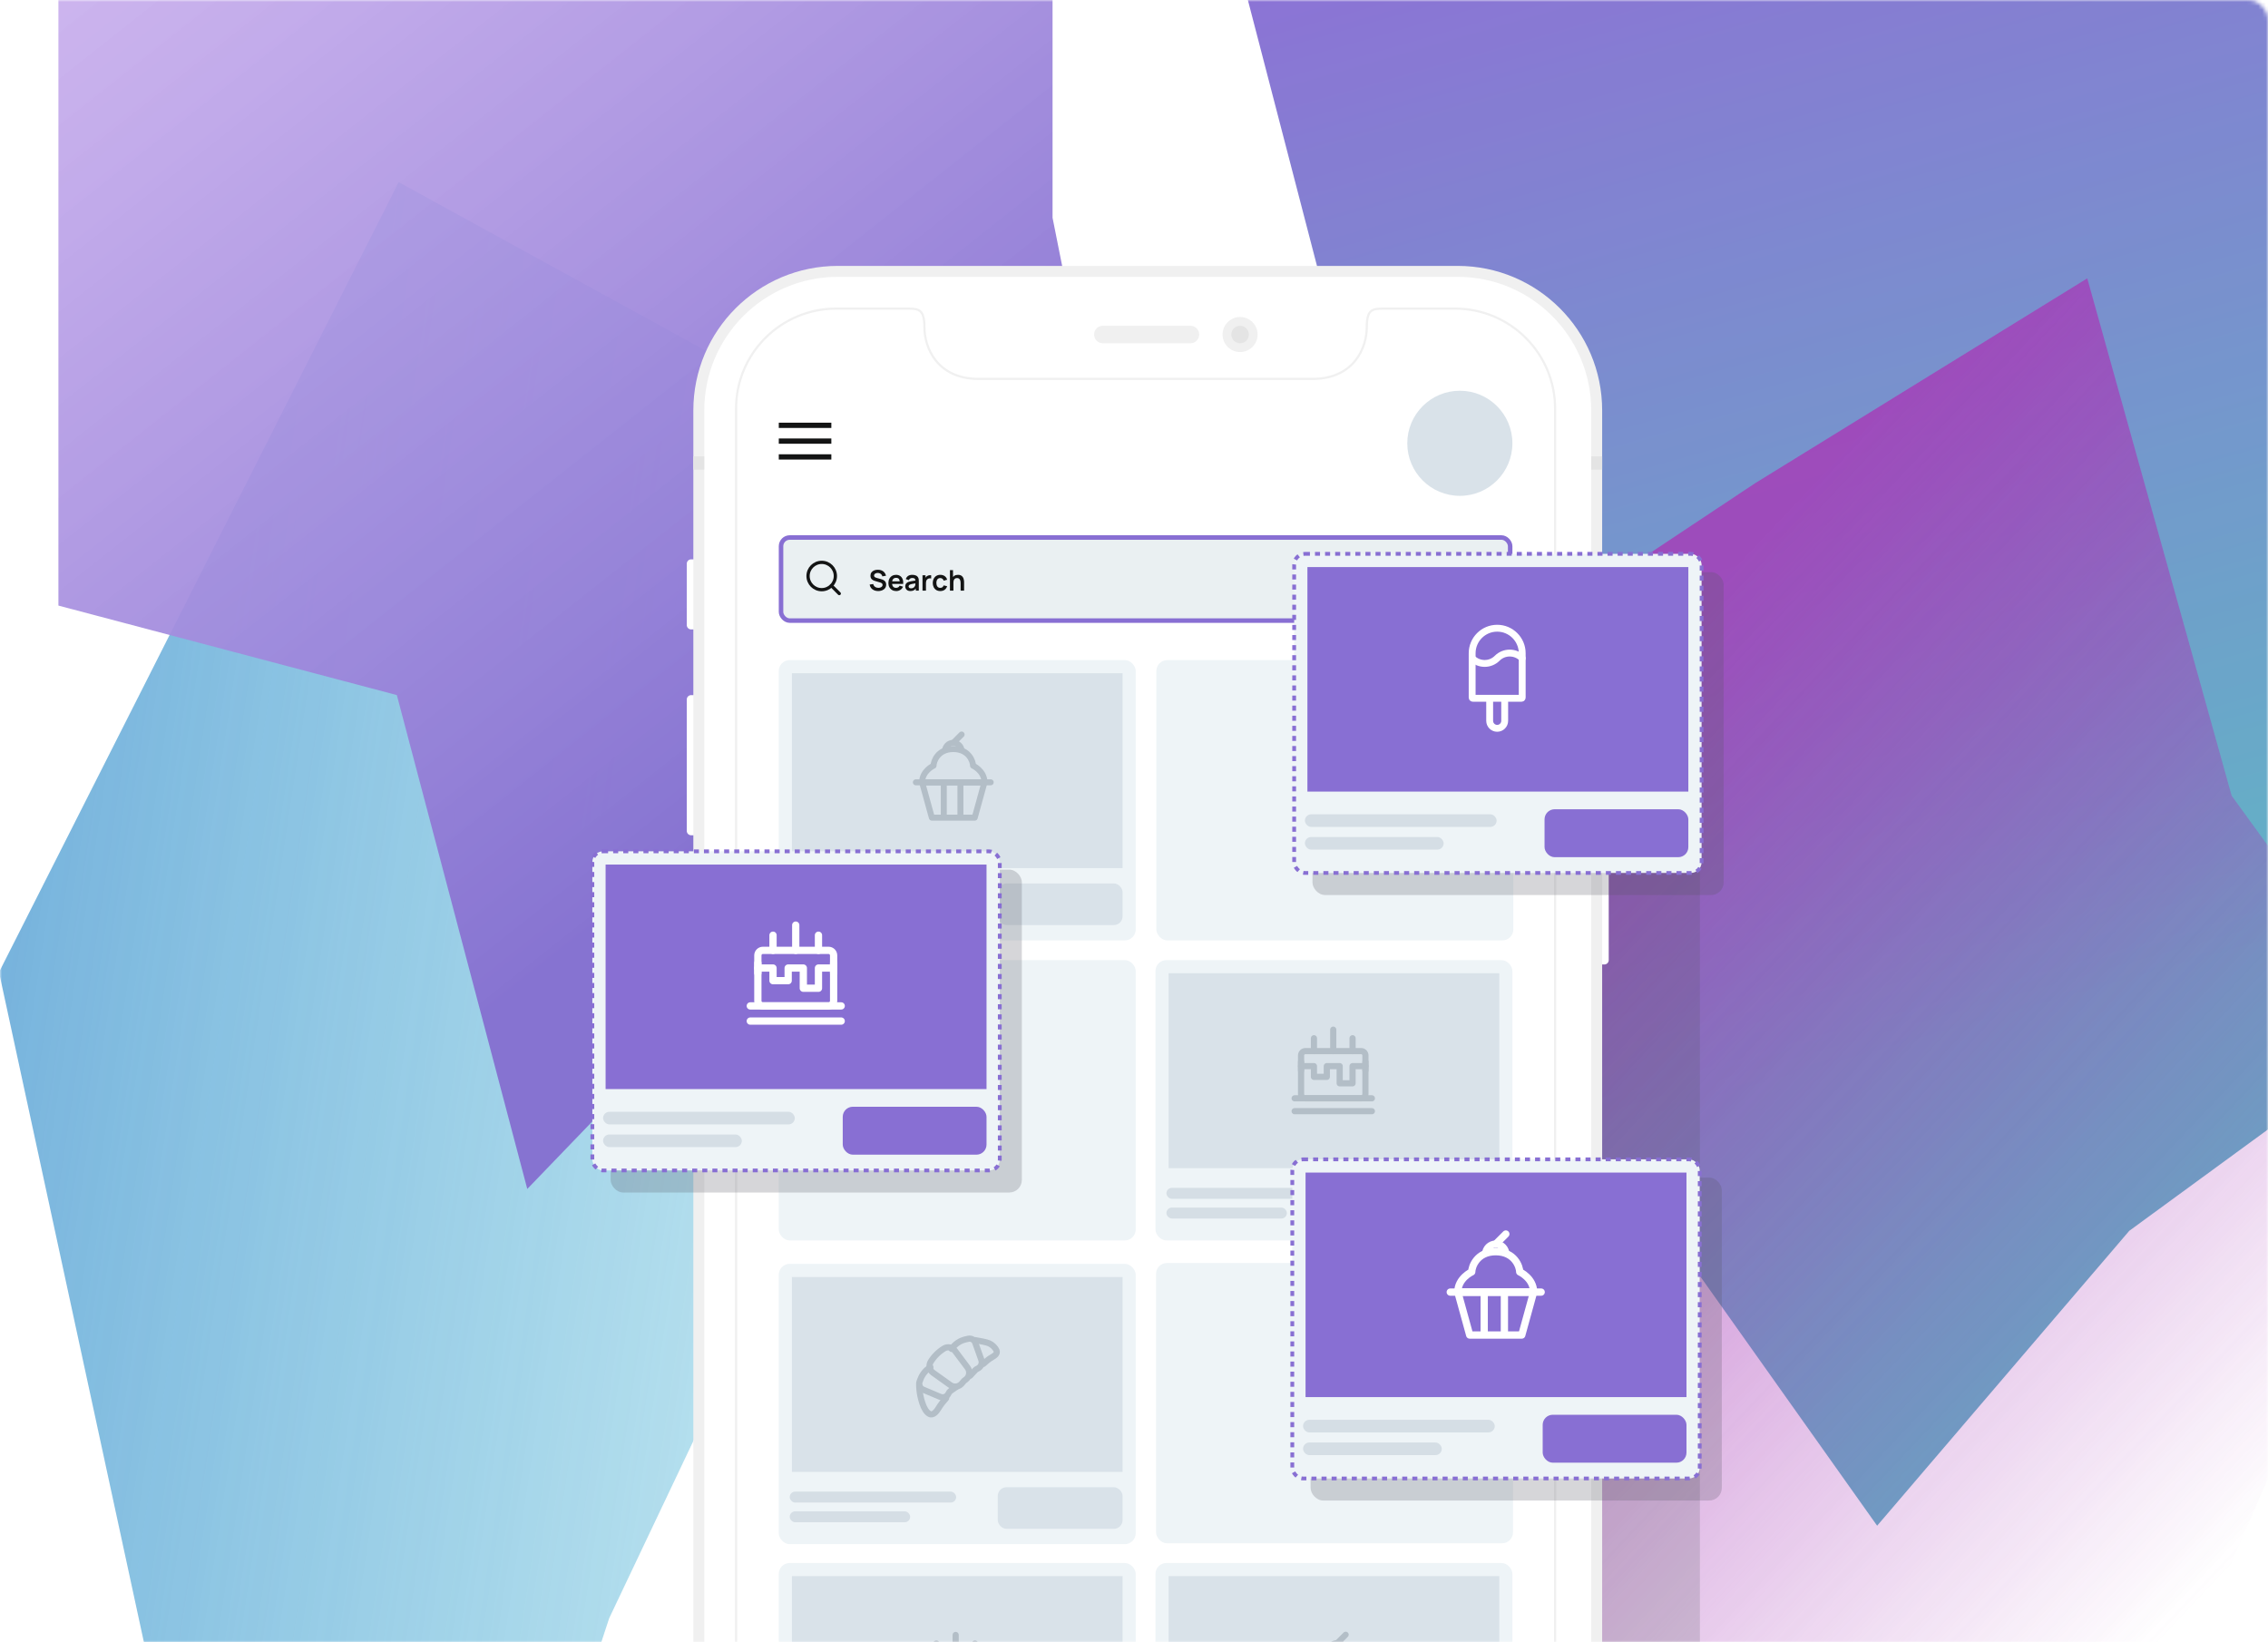 <svg width="580" height="420" viewBox="0 0 580 420" fill="none" xmlns="http://www.w3.org/2000/svg">
<mask id="mask0_1586_30706" style="mask-type:alpha" maskUnits="userSpaceOnUse" x="0" y="0" width="580" height="420">
<rect width="580" height="420" rx="5" fill="#3EDE9C"/>
</mask>
<g mask="url(#mask0_1586_30706)">
<rect width="580" height="420" rx="5" fill="white"/>
<g opacity="0.8" filter="url(#filter0_f_1586_30706)">
<path d="M388.132 -175.758L193.332 -84.872L219.397 -17.192L318.168 -3.655L340.118 80.784L426.543 186.495L340.118 284.471L370.298 333.459L426.543 314.766L480.044 390.182L544.52 314.766L637.119 247.085L614.483 118.814L665.241 29.863L637.119 -17.192V-94.541L388.132 -175.758Z" fill="url(#paint0_linear_1586_30706)"/>
</g>
<g opacity="0.8" filter="url(#filter1_f_1586_30706)">
<path d="M448.774 123.619L328.563 203.485L401.549 355.151H315.265L211.787 276.898V466.48L290.783 523.757L448.774 496.329L570.702 453.572V399.521L623.939 276.898L570.702 203.485L533.78 71.182L448.774 123.619Z" fill="url(#paint1_linear_1586_30706)"/>
</g>
<g opacity="0.8" filter="url(#filter2_f_1586_30706)">
<path d="M101.958 46.576L282.969 145.958L155.793 413.827L73.091 665.243L14.523 642.35L-64.731 658.729L-115.948 596.75L-109.104 561.015L-127.425 506.482H-51.265L-83.733 450.684H43.442L-0.25 248.63L101.958 46.576Z" fill="url(#paint2_linear_1586_30706)"/>
</g>
<g filter="url(#filter3_f_1586_30706)">
<path d="M14.938 -116.389V154.869L101.485 177.756L134.842 304.06L221.39 214.206L293.513 177.756L269.172 55.69V-12.124L182.624 -71.462L134.842 -174.879L14.938 -116.389Z" fill="url(#paint3_linear_1586_30706)"/>
</g>
<g filter="url(#filter4_f_1586_30706)">
<rect x="202.619" y="172.826" width="232.1" height="481.008" rx="42.094" fill="#545660" fill-opacity="0.2"/>
</g>
<path d="M175.629 144.166C175.629 143.547 176.13 143.046 176.749 143.046H178.989V160.967H176.749C176.13 160.967 175.629 160.465 175.629 159.847V144.166Z" fill="white"/>
<path d="M175.629 178.887C175.629 178.268 176.13 177.767 176.749 177.767H178.989V213.609H176.749C176.13 213.609 175.629 213.108 175.629 212.489V178.887Z" fill="white"/>
<path d="M408.043 189.529H410.283C410.902 189.529 411.403 190.03 411.403 190.649V245.532C411.403 246.151 410.902 246.652 410.283 246.652H408.043V189.529Z" fill="white"/>
<path d="M175.629 224.251C175.629 223.632 176.13 223.131 176.749 223.131H178.989V258.973H176.749C176.13 258.973 175.629 258.472 175.629 257.853V224.251Z" fill="white"/>
<path d="M177.309 104.963C177.309 84.549 193.857 68 214.271 68H372.762C393.176 68 409.724 84.549 409.724 104.963V507.07C409.724 527.484 393.176 544.032 372.762 544.032H214.271C193.857 544.032 177.309 527.484 177.309 507.07V104.963Z" fill="#F0F0F0"/>
<path d="M180.109 104.962C180.109 86.094 195.404 70.799 214.272 70.799H372.762C391.63 70.799 406.925 86.094 406.925 104.962V507.069C406.925 525.936 391.63 541.231 372.762 541.231H214.272C195.404 541.231 180.109 525.936 180.109 507.069V104.962Z" fill="white"/>
<path d="M279.793 85.549C279.793 84.311 280.796 83.309 282.033 83.309H304.435C305.672 83.309 306.675 84.311 306.675 85.549C306.675 86.786 305.672 87.789 304.435 87.789H282.033C280.796 87.789 279.793 86.786 279.793 85.549Z" fill="#F0F0F0"/>
<circle cx="317.131" cy="85.549" r="4.48" fill="#F0F0F0"/>
<circle cx="317.133" cy="85.549" r="2.24" fill="#E4E4E4"/>
<rect x="177.309" y="116.725" width="2.8" height="3.36" fill="#E4E4E4"/>
<rect x="406.924" y="116.725" width="2.8" height="3.36" fill="#E4E4E4"/>
<g clip-path="url(#clip0_1586_30706)">
<path d="M188.237 104.506C188.237 90.375 199.7 78.92 213.84 78.921H232.097C232.852 78.921 233.495 78.941 234.04 79.04C234.581 79.138 235.006 79.312 235.34 79.606C236.01 80.196 236.406 81.357 236.406 83.748C236.406 86.195 237.163 89.479 239.283 92.157C241.412 94.847 244.898 96.903 250.298 96.903H335.63C341.03 96.903 344.516 94.847 346.646 92.157C348.766 89.479 349.523 86.195 349.523 83.748C349.523 81.357 349.918 80.196 350.588 79.606C350.922 79.312 351.348 79.138 351.889 79.04C352.434 78.941 353.076 78.921 353.832 78.921H372.089C386.228 78.92 397.691 90.375 397.691 104.506V507.525C397.692 521.656 386.229 533.112 372.089 533.112H213.84C199.699 533.112 188.237 521.656 188.237 507.525V104.506Z" fill="white" stroke="#F0F0F0" stroke-width="0.56"/>
<mask id="mask1_1586_30706" style="mask-type:alpha" maskUnits="userSpaceOnUse" x="187" y="78" width="211" height="456">
<path d="M188.239 104.508C188.239 90.378 199.702 78.923 213.842 78.923H232.099C232.854 78.923 233.497 78.943 234.042 79.042C234.583 79.141 235.008 79.315 235.342 79.609C236.012 80.198 236.408 81.359 236.408 83.751C236.408 86.197 237.165 89.481 239.285 92.16C241.414 94.85 244.9 96.905 250.3 96.905H335.632C341.032 96.905 344.518 94.85 346.648 92.16C348.768 89.481 349.525 86.197 349.525 83.751C349.525 81.359 349.92 80.198 350.59 79.609C350.924 79.315 351.35 79.141 351.891 79.042C352.436 78.943 353.078 78.923 353.834 78.923H372.09C386.23 78.923 397.693 90.378 397.693 104.508V507.528C397.694 521.659 386.231 533.115 372.09 533.114H213.842C199.701 533.115 188.239 521.659 188.239 507.528V104.508Z" fill="white" stroke="#F0F0F0" stroke-width="0.56"/>
</mask>
<g mask="url(#mask1_1586_30706)">
<line x1="199.16" y1="108.77" x2="212.601" y2="108.77" stroke="#131414" stroke-width="1.347"/>
<line x1="199.16" y1="112.807" x2="212.601" y2="112.807" stroke="#131414" stroke-width="1.347"/>
<line x1="199.16" y1="116.851" x2="212.601" y2="116.851" stroke="#131414" stroke-width="1.347"/>
<circle cx="373.328" cy="113.367" r="13.441" fill="#D9E2E9"/>
<rect x="199.156" y="245.534" width="91.286" height="71.685" rx="2.8" fill="#EEF4F7"/>
<rect x="295.637" y="322.991" width="91.286" height="71.685" rx="2.8" fill="#EEF4F7"/>
<rect x="199.156" y="323.215" width="91.286" height="71.685" rx="2.8" fill="#EEF4F7"/>
<rect x="202.516" y="326.576" width="84.566" height="49.843" fill="#D9E2E9"/>
<rect x="201.957" y="381.459" width="42.563" height="2.8" rx="1.4" fill="#D5DEE5"/>
<rect x="201.957" y="386.5" width="30.802" height="2.8" rx="1.4" fill="#D5DEE5"/>
<rect x="255.16" y="380.339" width="31.922" height="10.641" rx="2.24" fill="#D9E2E9"/>
<rect x="199.156" y="168.807" width="91.286" height="71.685" rx="2.8" fill="#EEF4F7"/>
<rect x="202.516" y="172.167" width="84.566" height="49.843" fill="#D9E2E9"/>
<rect x="201.957" y="227.051" width="42.563" height="2.8" rx="1.4" fill="#D5DEE5"/>
<rect x="201.957" y="232.092" width="30.802" height="2.8" rx="1.4" fill="#D5DEE5"/>
<rect x="255.16" y="225.931" width="31.922" height="10.641" rx="2.24" fill="#D9E2E9"/>
<rect x="295.721" y="168.807" width="91.286" height="71.685" rx="2.8" fill="#EEF4F7"/>
<rect x="199.156" y="399.713" width="91.286" height="71.685" rx="2.8" fill="#EEF4F7"/>
<rect x="202.516" y="403.074" width="84.566" height="49.843" fill="#D9E2E9"/>
<rect x="295.49" y="399.713" width="91.286" height="71.685" rx="2.8" fill="#EEF4F7"/>
<rect x="298.85" y="403.074" width="84.566" height="49.843" fill="#D9E2E9"/>
<rect x="295.49" y="245.534" width="91.286" height="71.685" rx="2.8" fill="#EEF4F7"/>
<rect x="298.85" y="248.894" width="84.566" height="49.843" fill="#D9E2E9"/>
<rect x="298.291" y="303.778" width="42.563" height="2.8" rx="1.4" fill="#D5DEE5"/>
<rect x="298.291" y="308.818" width="30.802" height="2.8" rx="1.4" fill="#D5DEE5"/>
<rect x="351.494" y="302.658" width="31.922" height="10.641" rx="2.24" fill="#D9E2E9"/>
<rect x="199.736" y="137.461" width="186.461" height="21.25" rx="2.224" fill="#EAF0F2" stroke="#886FD3" stroke-width="1.152"/>
<path d="M210.138 150.8C212.066 150.8 213.629 149.237 213.629 147.309C213.629 145.38 212.066 143.817 210.138 143.817C208.21 143.817 206.646 145.38 206.646 147.309C206.646 149.237 208.21 150.8 210.138 150.8Z" stroke="#131414" stroke-width="0.833" stroke-linecap="round" stroke-linejoin="round"/>
<path d="M212.607 149.778L214.627 151.798" stroke="#131414" stroke-width="0.833" stroke-linecap="round" stroke-linejoin="round"/>
<path d="M224.567 151.155C224.184 151.155 223.838 151.089 223.53 150.955C223.224 150.822 222.971 150.631 222.772 150.384C222.576 150.134 222.451 149.838 222.397 149.495L223.308 149.357C223.385 149.668 223.544 149.908 223.784 150.078C224.027 150.248 224.306 150.333 224.622 150.333C224.809 150.333 224.984 150.304 225.15 150.245C225.315 150.187 225.448 150.102 225.55 149.99C225.654 149.879 225.706 149.742 225.706 149.579C225.706 149.506 225.694 149.44 225.67 149.379C225.646 149.316 225.609 149.26 225.561 149.211C225.515 149.163 225.454 149.119 225.379 149.08C225.306 149.039 225.221 149.004 225.124 148.975L223.77 148.574C223.653 148.54 223.527 148.496 223.391 148.44C223.258 148.381 223.13 148.303 223.009 148.203C222.89 148.101 222.792 147.973 222.714 147.817C222.639 147.659 222.601 147.465 222.601 147.235C222.601 146.897 222.686 146.615 222.856 146.387C223.028 146.156 223.259 145.984 223.548 145.87C223.839 145.756 224.162 145.7 224.516 145.702C224.875 145.705 225.196 145.767 225.477 145.888C225.759 146.007 225.994 146.18 226.183 146.408C226.373 146.637 226.506 146.912 226.584 147.235L225.641 147.399C225.602 147.214 225.527 147.058 225.415 146.929C225.306 146.798 225.171 146.698 225.011 146.631C224.853 146.563 224.685 146.526 224.505 146.521C224.33 146.519 224.168 146.546 224.017 146.601C223.869 146.655 223.749 146.732 223.657 146.834C223.567 146.936 223.522 147.055 223.522 147.191C223.522 147.32 223.561 147.425 223.639 147.508C223.716 147.588 223.812 147.652 223.926 147.701C224.043 147.747 224.161 147.786 224.279 147.817L225.219 148.079C225.347 148.113 225.492 148.159 225.652 148.218C225.812 148.276 225.966 148.357 226.114 148.462C226.262 148.566 226.384 148.703 226.478 148.873C226.575 149.043 226.624 149.259 226.624 149.521C226.624 149.793 226.567 150.032 226.453 150.238C226.341 150.442 226.189 150.612 225.998 150.748C225.806 150.884 225.586 150.985 225.339 151.053C225.094 151.121 224.836 151.155 224.567 151.155ZM229.199 151.155C228.801 151.155 228.452 151.069 228.151 150.897C227.85 150.725 227.614 150.486 227.445 150.18C227.277 149.874 227.193 149.522 227.193 149.124C227.193 148.695 227.276 148.322 227.441 148.007C227.606 147.689 227.835 147.442 228.129 147.268C228.423 147.093 228.762 147.005 229.148 147.005C229.556 147.005 229.902 147.101 230.186 147.293C230.472 147.482 230.684 147.751 230.823 148.098C230.961 148.445 231.013 148.853 230.979 149.324H230.109V149.004C230.107 148.577 230.032 148.265 229.883 148.068C229.735 147.872 229.502 147.774 229.185 147.774C228.825 147.774 228.558 147.885 228.384 148.108C228.209 148.329 228.122 148.653 228.122 149.08C228.122 149.478 228.209 149.787 228.384 150.005C228.558 150.223 228.813 150.333 229.148 150.333C229.364 150.333 229.55 150.285 229.705 150.191C229.863 150.094 229.984 149.954 230.069 149.772L230.936 150.034C230.785 150.388 230.552 150.664 230.237 150.86C229.924 151.057 229.578 151.155 229.199 151.155ZM227.845 149.324V148.662H230.55V149.324H227.845ZM232.82 151.155C232.536 151.155 232.295 151.102 232.099 150.995C231.902 150.886 231.753 150.742 231.651 150.562C231.552 150.382 231.502 150.185 231.502 149.969C231.502 149.779 231.533 149.609 231.597 149.459C231.66 149.306 231.757 149.175 231.888 149.066C232.019 148.954 232.189 148.863 232.397 148.793C232.555 148.742 232.74 148.696 232.951 148.654C233.164 148.613 233.395 148.576 233.642 148.542C233.892 148.505 234.153 148.466 234.425 148.425L234.112 148.604C234.114 148.332 234.054 148.132 233.93 148.003C233.806 147.874 233.597 147.81 233.304 147.81C233.127 147.81 232.956 147.851 232.791 147.934C232.626 148.016 232.51 148.158 232.445 148.36L231.644 148.108C231.741 147.776 231.925 147.509 232.197 147.308C232.471 147.106 232.84 147.005 233.304 147.005C233.653 147.005 233.96 147.062 234.225 147.177C234.492 147.291 234.69 147.477 234.818 147.737C234.889 147.875 234.931 148.017 234.946 148.163C234.96 148.306 234.967 148.463 234.967 148.633V151.046H234.199V150.194L234.327 150.333C234.15 150.617 233.942 150.825 233.704 150.959C233.469 151.09 233.174 151.155 232.82 151.155ZM232.994 150.456C233.193 150.456 233.363 150.421 233.504 150.351C233.645 150.28 233.756 150.194 233.839 150.092C233.924 149.99 233.981 149.895 234.01 149.805C234.056 149.693 234.082 149.566 234.086 149.423C234.094 149.277 234.097 149.159 234.097 149.069L234.367 149.15C234.102 149.191 233.875 149.227 233.686 149.259C233.497 149.29 233.334 149.321 233.198 149.35C233.062 149.376 232.942 149.407 232.838 149.441C232.736 149.477 232.65 149.52 232.579 149.568C232.509 149.617 232.454 149.673 232.416 149.736C232.379 149.799 232.361 149.873 232.361 149.958C232.361 150.055 232.385 150.141 232.434 150.216C232.482 150.289 232.553 150.347 232.645 150.391C232.74 150.435 232.856 150.456 232.994 150.456ZM235.915 151.046V147.115H236.691V148.072L236.596 147.948C236.644 147.817 236.709 147.698 236.789 147.592C236.871 147.482 236.97 147.393 237.084 147.322C237.181 147.257 237.288 147.206 237.404 147.169C237.523 147.13 237.644 147.107 237.768 147.1C237.892 147.09 238.012 147.095 238.128 147.115V147.934C238.012 147.9 237.877 147.889 237.724 147.901C237.574 147.913 237.438 147.956 237.317 148.028C237.195 148.094 237.096 148.178 237.018 148.28C236.943 148.381 236.887 148.498 236.851 148.629C236.814 148.758 236.796 148.897 236.796 149.048V151.046H235.915ZM240.459 151.155C240.054 151.155 239.708 151.066 239.422 150.886C239.135 150.704 238.916 150.456 238.763 150.143C238.612 149.83 238.536 149.476 238.534 149.08C238.536 148.678 238.615 148.321 238.77 148.01C238.928 147.697 239.151 147.452 239.44 147.275C239.729 147.095 240.072 147.005 240.47 147.005C240.917 147.005 241.294 147.118 241.602 147.344C241.913 147.567 242.116 147.873 242.21 148.261L241.337 148.498C241.269 148.287 241.156 148.123 240.998 148.007C240.84 147.888 240.661 147.828 240.459 147.828C240.231 147.828 240.043 147.883 239.895 147.992C239.747 148.099 239.638 148.247 239.567 148.436C239.497 148.625 239.462 148.84 239.462 149.08C239.462 149.454 239.546 149.756 239.713 149.987C239.88 150.217 240.129 150.333 240.459 150.333C240.692 150.333 240.875 150.279 241.009 150.172C241.145 150.066 241.247 149.912 241.315 149.71L242.21 149.91C242.089 150.311 241.877 150.619 241.573 150.835C241.27 151.049 240.899 151.155 240.459 151.155ZM245.659 151.046V149.153C245.659 149.029 245.65 148.892 245.633 148.742C245.616 148.591 245.576 148.447 245.513 148.309C245.453 148.168 245.36 148.053 245.237 147.963C245.115 147.873 244.95 147.828 244.742 147.828C244.63 147.828 244.52 147.846 244.41 147.883C244.301 147.919 244.202 147.982 244.112 148.072C244.024 148.159 243.954 148.281 243.901 148.436C243.847 148.589 243.821 148.786 243.821 149.026L243.3 148.804C243.3 148.469 243.364 148.165 243.493 147.894C243.624 147.622 243.816 147.406 244.068 147.246C244.321 147.083 244.631 147.002 245 147.002C245.291 147.002 245.532 147.05 245.721 147.147C245.91 147.245 246.061 147.368 246.172 147.519C246.284 147.669 246.366 147.829 246.42 147.999C246.473 148.169 246.507 148.331 246.522 148.483C246.539 148.634 246.547 148.756 246.547 148.851V151.046H245.659ZM242.932 151.046V145.804H243.715V148.563H243.821V151.046H242.932Z" fill="#131414"/>
</g>
<path d="M235.814 200.066H251.761L249.269 209.103H238.306L235.814 200.066Z" stroke="#B3BEC7" stroke-width="1.531" stroke-linecap="round" stroke-linejoin="round"/>
<path d="M251.761 200.065H235.814C235.814 197.142 238.738 195.813 238.738 195.813C238.738 194.75 239.801 191.561 243.788 191.561C247.774 191.561 248.838 194.75 248.838 195.813C248.838 195.813 251.761 197.142 251.761 200.065Z" stroke="#B3BEC7" stroke-width="1.531" stroke-linecap="round" stroke-linejoin="round"/>
<path d="M234.217 200.066H253.353" stroke="#B3BEC7" stroke-width="1.531" stroke-linecap="round"/>
<path d="M245.911 192.094C245.911 190.919 244.959 189.967 243.784 189.967C242.61 189.967 241.658 190.919 241.658 192.094" stroke="#B3BEC7" stroke-width="1.531"/>
<path d="M243.787 189.967L245.913 187.841" stroke="#B3BEC7" stroke-width="1.531" stroke-linecap="round"/>
<line x1="241.361" y1="200.066" x2="241.361" y2="209.103" stroke="#B3BEC7" stroke-width="1.531"/>
<line x1="245.611" y1="200.066" x2="245.611" y2="209.103" stroke="#B3BEC7" stroke-width="1.531"/>
<path d="M344.137 422.302C344.137 421.128 343.185 420.176 342.011 420.176C340.837 420.176 339.885 421.128 339.885 422.302" stroke="#B3BEC7" stroke-width="1.531"/>
<path d="M342.014 420.176L344.14 418.05" stroke="#B3BEC7" stroke-width="1.531" stroke-linecap="round"/>
<path d="M349.184 279.782V269.907C349.184 269.301 348.693 268.809 348.087 268.809H346.612H342.24H333.822C333.216 268.809 332.725 269.301 332.725 269.907V279.782C332.725 280.388 333.216 280.88 333.822 280.88H348.087C348.693 280.88 349.184 280.388 349.184 279.782Z" stroke="#B3BEC7" stroke-width="1.58" stroke-linecap="round" stroke-linejoin="round"/>
<path d="M331.078 280.88H350.83" stroke="#B3BEC7" stroke-width="1.58" stroke-linecap="round" stroke-linejoin="round"/>
<path d="M331.078 284.172H350.83" stroke="#B3BEC7" stroke-width="1.58" stroke-linecap="round" stroke-linejoin="round"/>
<path d="M332.725 272.649H336.017V275.393H339.308V272.649H342.6V277.039H345.892V272.649H349.184" stroke="#B3BEC7" stroke-width="1.58" stroke-linecap="round" stroke-linejoin="round"/>
<path d="M332.725 273.746V271.551" stroke="#B3BEC7" stroke-width="1.58" stroke-linecap="round" stroke-linejoin="round"/>
<path d="M349.184 273.746V271.551" stroke="#B3BEC7" stroke-width="1.58" stroke-linecap="round" stroke-linejoin="round"/>
<path d="M345.893 268.809V265.517" stroke="#B3BEC7" stroke-width="1.58" stroke-linecap="round" stroke-linejoin="round"/>
<path d="M340.953 268.809V263.323" stroke="#B3BEC7" stroke-width="1.58" stroke-linecap="round" stroke-linejoin="round"/>
<path d="M336.018 268.809V265.517" stroke="#B3BEC7" stroke-width="1.58" stroke-linecap="round" stroke-linejoin="round"/>
<path d="M249.33 423.604V420.312" stroke="#B3BEC7" stroke-width="1.58" stroke-linecap="round" stroke-linejoin="round"/>
<path d="M244.391 423.604V418.118" stroke="#B3BEC7" stroke-width="1.58" stroke-linecap="round" stroke-linejoin="round"/>
<path d="M239.455 423.604V420.312" stroke="#B3BEC7" stroke-width="1.58" stroke-linecap="round" stroke-linejoin="round"/>
<g clip-path="url(#clip1_1586_30706)">
<path d="M235.069 354.29C235.069 354.29 235.045 356.346 235.868 358.815C236.347 360.251 236.918 361.13 237.636 361.56C238.556 362.112 239.5 361.023 240.039 360.095C240.567 359.186 241.342 358.255 241.954 357.582" stroke="#B3BEC7" stroke-width="1.58" stroke-linecap="round" stroke-linejoin="round"/>
<path d="M249.333 342.717C250.772 342.958 252.368 343.269 252.968 343.544C253.751 343.903 254.538 344.634 254.851 345.416C255.142 346.142 254.386 346.7 253.703 347.081C252.932 347.51 252.129 348.183 251.472 348.801" stroke="#B3BEC7" stroke-width="1.58" stroke-linecap="round" stroke-linejoin="round"/>
<path d="M244.506 354.716L243.133 355.669C242.882 355.844 242.685 356.085 242.565 356.366V356.366C242.212 357.19 241.259 357.574 240.433 357.225L236.057 355.377C235.25 355.035 234.858 354.115 235.174 353.296L235.421 352.655C235.904 351.403 236.786 350.345 237.931 349.645V349.645" stroke="#B3BEC7" stroke-width="1.58" stroke-linecap="round" stroke-linejoin="round"/>
<path d="M248.084 351.827L248.847 351.002L249.347 350.461C249.52 350.274 249.73 350.125 249.964 350.025V350.025C250.844 349.648 251.28 348.652 250.958 347.75L249.394 343.355C249.133 342.622 248.364 342.201 247.606 342.374L246.937 342.527C245.481 342.86 244.204 343.73 243.362 344.965V344.965" stroke="#B3BEC7" stroke-width="1.58" stroke-linecap="round" stroke-linejoin="round"/>
<path d="M238.584 351.042C237.686 350.4 237.443 349.169 238.026 348.232V348.232C238.876 346.866 240.033 345.712 241.402 344.866V344.866C242.32 344.3 243.518 344.527 244.165 345.389L247.42 349.729C248.165 350.723 247.938 352.136 246.919 352.846L246.787 352.938C246.622 353.053 246.473 353.19 246.346 353.346L245.971 353.802C245.238 354.695 243.939 354.866 242.999 354.195L238.584 351.042Z" stroke="#B3BEC7" stroke-width="1.58"/>
</g>
</g>
<g filter="url(#filter5_f_1586_30706)">
<rect x="335.639" y="146.313" width="105.158" height="82.578" rx="3.226" fill="#545660" fill-opacity="0.24"/>
</g>
<rect x="330.96" y="141.636" width="104.19" height="81.611" rx="2.742" fill="#EEF4F7" stroke="#886FD3" stroke-width="0.968" stroke-dasharray="1.29 1.29"/>
<rect x="334.348" y="145.023" width="97.416" height="57.418" fill="#886FD3"/>
<rect x="333.703" y="208.247" width="49.031" height="3.226" rx="1.613" fill="#D5DEE5"/>
<rect x="333.703" y="214.053" width="35.483" height="3.226" rx="1.613" fill="#D5DEE5"/>
<rect x="394.99" y="206.957" width="36.773" height="12.258" rx="2.581" fill="#886FD3"/>
<path d="M376.477 167.059C376.477 163.524 379.342 160.658 382.878 160.658V160.658C386.413 160.658 389.278 163.524 389.278 167.059V178.408C389.278 178.503 389.201 178.581 389.106 178.581H376.649C376.554 178.581 376.477 178.503 376.477 178.408V167.059Z" stroke="white" stroke-width="1.756"/>
<path d="M380.957 178.58V184.341C380.957 185.401 381.817 186.261 382.877 186.261V186.261C383.938 186.261 384.798 185.401 384.798 184.341V178.58" stroke="white" stroke-width="1.756" stroke-linecap="round" stroke-linejoin="round"/>
<path d="M376.477 168.338V168.338C378.244 170.106 381.11 170.106 382.878 168.338V168.338V168.338C384.645 166.571 387.511 166.571 389.278 168.338V168.338" stroke="white" stroke-width="1.756" stroke-linecap="round" stroke-linejoin="round"/>
<g filter="url(#filter6_f_1586_30706)">
<rect x="156.162" y="222.392" width="105.158" height="82.578" rx="3.226" fill="#545660" fill-opacity="0.24"/>
</g>
<rect x="151.484" y="217.714" width="104.19" height="81.611" rx="2.742" fill="#EEF4F7" stroke="#886FD3" stroke-width="0.968" stroke-dasharray="1.29 1.29"/>
<rect x="154.871" y="221.101" width="97.416" height="57.418" fill="#886FD3"/>
<rect x="154.227" y="284.325" width="49.031" height="3.226" rx="1.613" fill="#D5DEE5"/>
<rect x="154.227" y="290.132" width="35.483" height="3.226" rx="1.613" fill="#D5DEE5"/>
<rect x="215.514" y="283.035" width="36.773" height="12.258" rx="2.581" fill="#886FD3"/>
<g filter="url(#filter7_f_1586_30706)">
<rect x="335.162" y="301.161" width="105.158" height="82.578" rx="3.226" fill="#545660" fill-opacity="0.24"/>
</g>
<rect x="330.484" y="296.484" width="104.19" height="81.611" rx="2.742" fill="#EEF4F7" stroke="#886FD3" stroke-width="0.968" stroke-dasharray="1.29 1.29"/>
<rect x="333.871" y="299.871" width="97.416" height="57.418" fill="#886FD3"/>
<rect x="333.227" y="363.095" width="49.031" height="3.226" rx="1.613" fill="#D5DEE5"/>
<rect x="333.227" y="368.901" width="35.483" height="3.226" rx="1.613" fill="#D5DEE5"/>
<rect x="394.514" y="361.804" width="36.773" height="12.258" rx="2.581" fill="#886FD3"/>
</g>
<path d="M213.184 255.959V244.334C213.184 243.621 212.605 243.042 211.892 243.042H210.156H205.01H195.1C194.387 243.042 193.809 243.621 193.809 244.334V255.959C193.809 256.672 194.387 257.251 195.1 257.251H211.892C212.605 257.251 213.184 256.672 213.184 255.959Z" stroke="white" stroke-width="1.86" stroke-linecap="round" stroke-linejoin="round"/>
<path d="M191.871 257.25H215.121" stroke="white" stroke-width="1.86" stroke-linecap="round" stroke-linejoin="round"/>
<path d="M191.871 261.127H215.121" stroke="white" stroke-width="1.86" stroke-linecap="round" stroke-linejoin="round"/>
<path d="M193.809 247.562H197.684V250.791H201.559V247.562H205.434V252.729H209.309V247.562H213.184" stroke="white" stroke-width="1.86" stroke-linecap="round" stroke-linejoin="round"/>
<path d="M193.809 248.854V246.271" stroke="white" stroke-width="1.86" stroke-linecap="round" stroke-linejoin="round"/>
<path d="M213.184 248.854V246.271" stroke="white" stroke-width="1.86" stroke-linecap="round" stroke-linejoin="round"/>
<path d="M209.309 243.042V239.167" stroke="white" stroke-width="1.86" stroke-linecap="round" stroke-linejoin="round"/>
<path d="M203.496 243.042V236.584" stroke="white" stroke-width="1.86" stroke-linecap="round" stroke-linejoin="round"/>
<path d="M197.686 243.042V239.167" stroke="white" stroke-width="1.86" stroke-linecap="round" stroke-linejoin="round"/>
<path d="M372.818 330.439H392.193L389.166 341.418H375.846L372.818 330.439Z" stroke="white" stroke-width="1.86" stroke-linecap="round" stroke-linejoin="round"/>
<path d="M392.193 330.438H372.818C372.818 326.885 376.37 325.271 376.37 325.271C376.37 323.979 377.662 320.104 382.506 320.104C387.35 320.104 388.641 323.979 388.641 325.271C388.641 325.271 392.193 326.885 392.193 330.438Z" stroke="white" stroke-width="1.86" stroke-linecap="round" stroke-linejoin="round"/>
<path d="M370.877 330.439H394.127" stroke="white" stroke-width="1.86" stroke-linecap="round"/>
<path d="M385.085 320.751C385.085 319.325 383.928 318.168 382.501 318.168C381.075 318.168 379.918 319.325 379.918 320.751" stroke="white" stroke-width="1.86"/>
<path d="M382.504 318.168L385.087 315.585" stroke="white" stroke-width="1.86" stroke-linecap="round"/>
<line x1="379.557" y1="330.439" x2="379.557" y2="341.418" stroke="white" stroke-width="1.86"/>
<line x1="384.721" y1="330.439" x2="384.721" y2="341.418" stroke="white" stroke-width="1.86"/>
<defs>
<filter id="filter0_f_1586_30706" x="-70.304" y="-439.394" width="999.181" height="1093.21" filterUnits="userSpaceOnUse" color-interpolation-filters="sRGB">
<feFlood flood-opacity="0" result="BackgroundImageFix"/>
<feBlend mode="normal" in="SourceGraphic" in2="BackgroundImageFix" result="shape"/>
<feGaussianBlur stdDeviation="131.818" result="effect1_foregroundBlur_1586_30706"/>
</filter>
<filter id="filter1_f_1586_30706" x="-51.849" y="-192.455" width="939.425" height="979.848" filterUnits="userSpaceOnUse" color-interpolation-filters="sRGB">
<feFlood flood-opacity="0" result="BackgroundImageFix"/>
<feBlend mode="normal" in="SourceGraphic" in2="BackgroundImageFix" result="shape"/>
<feGaussianBlur stdDeviation="131.818" result="effect1_foregroundBlur_1586_30706"/>
</filter>
<filter id="filter2_f_1586_30706" x="-391.062" y="-217.06" width="937.667" height="1145.94" filterUnits="userSpaceOnUse" color-interpolation-filters="sRGB">
<feFlood flood-opacity="0" result="BackgroundImageFix"/>
<feBlend mode="normal" in="SourceGraphic" in2="BackgroundImageFix" result="shape"/>
<feGaussianBlur stdDeviation="131.818" result="effect1_foregroundBlur_1586_30706"/>
</filter>
<filter id="filter3_f_1586_30706" x="-248.699" y="-438.515" width="805.849" height="1006.21" filterUnits="userSpaceOnUse" color-interpolation-filters="sRGB">
<feFlood flood-opacity="0" result="BackgroundImageFix"/>
<feBlend mode="normal" in="SourceGraphic" in2="BackgroundImageFix" result="shape"/>
<feGaussianBlur stdDeviation="131.818" result="effect1_foregroundBlur_1586_30706"/>
</filter>
<filter id="filter4_f_1586_30706" x="152.804" y="123.011" width="331.73" height="580.638" filterUnits="userSpaceOnUse" color-interpolation-filters="sRGB">
<feFlood flood-opacity="0" result="BackgroundImageFix"/>
<feBlend mode="normal" in="SourceGraphic" in2="BackgroundImageFix" result="shape"/>
<feGaussianBlur stdDeviation="24.908" result="effect1_foregroundBlur_1586_30706"/>
</filter>
<filter id="filter5_f_1586_30706" x="303.382" y="114.056" width="169.672" height="147.092" filterUnits="userSpaceOnUse" color-interpolation-filters="sRGB">
<feFlood flood-opacity="0" result="BackgroundImageFix"/>
<feBlend mode="normal" in="SourceGraphic" in2="BackgroundImageFix" result="shape"/>
<feGaussianBlur stdDeviation="16.128" result="effect1_foregroundBlur_1586_30706"/>
</filter>
<filter id="filter6_f_1586_30706" x="123.905" y="190.135" width="169.672" height="147.092" filterUnits="userSpaceOnUse" color-interpolation-filters="sRGB">
<feFlood flood-opacity="0" result="BackgroundImageFix"/>
<feBlend mode="normal" in="SourceGraphic" in2="BackgroundImageFix" result="shape"/>
<feGaussianBlur stdDeviation="16.128" result="effect1_foregroundBlur_1586_30706"/>
</filter>
<filter id="filter7_f_1586_30706" x="302.905" y="268.904" width="169.672" height="147.092" filterUnits="userSpaceOnUse" color-interpolation-filters="sRGB">
<feFlood flood-opacity="0" result="BackgroundImageFix"/>
<feBlend mode="normal" in="SourceGraphic" in2="BackgroundImageFix" result="shape"/>
<feGaussianBlur stdDeviation="16.128" result="effect1_foregroundBlur_1586_30706"/>
</filter>
<linearGradient id="paint0_linear_1586_30706" x1="491.953" y1="267.087" x2="355.866" y2="-210.511" gradientUnits="userSpaceOnUse">
<stop stop-color="#3AA1B7"/>
<stop offset="1" stop-color="#901ED6"/>
</linearGradient>
<linearGradient id="paint1_linear_1586_30706" x1="417.863" y1="171.892" x2="612.866" y2="355.833" gradientUnits="userSpaceOnUse">
<stop stop-color="#A73AB7"/>
<stop offset="1" stop-color="#A73AB7" stop-opacity="0"/>
</linearGradient>
<linearGradient id="paint2_linear_1586_30706" x1="-88.678" y1="306.887" x2="392.77" y2="379.478" gradientUnits="userSpaceOnUse">
<stop stop-color="#3A86CC"/>
<stop offset="1" stop-color="#1BB8CD" stop-opacity="0"/>
</linearGradient>
<linearGradient id="paint3_linear_1586_30706" x1="228.512" y1="178.928" x2="-7.842" y2="-120.064" gradientUnits="userSpaceOnUse">
<stop stop-color="#8673D1"/>
<stop offset="1" stop-color="#DFC1F7" stop-opacity="0.84"/>
</linearGradient>
<clipPath id="clip0_1586_30706">
<rect width="210.014" height="454.751" fill="white" transform="translate(187.957 78.641)"/>
</clipPath>
<clipPath id="clip1_1586_30706">
<rect width="26.335" height="26.335" fill="white" transform="translate(231.227 338.379)"/>
</clipPath>
</defs>
</svg>
